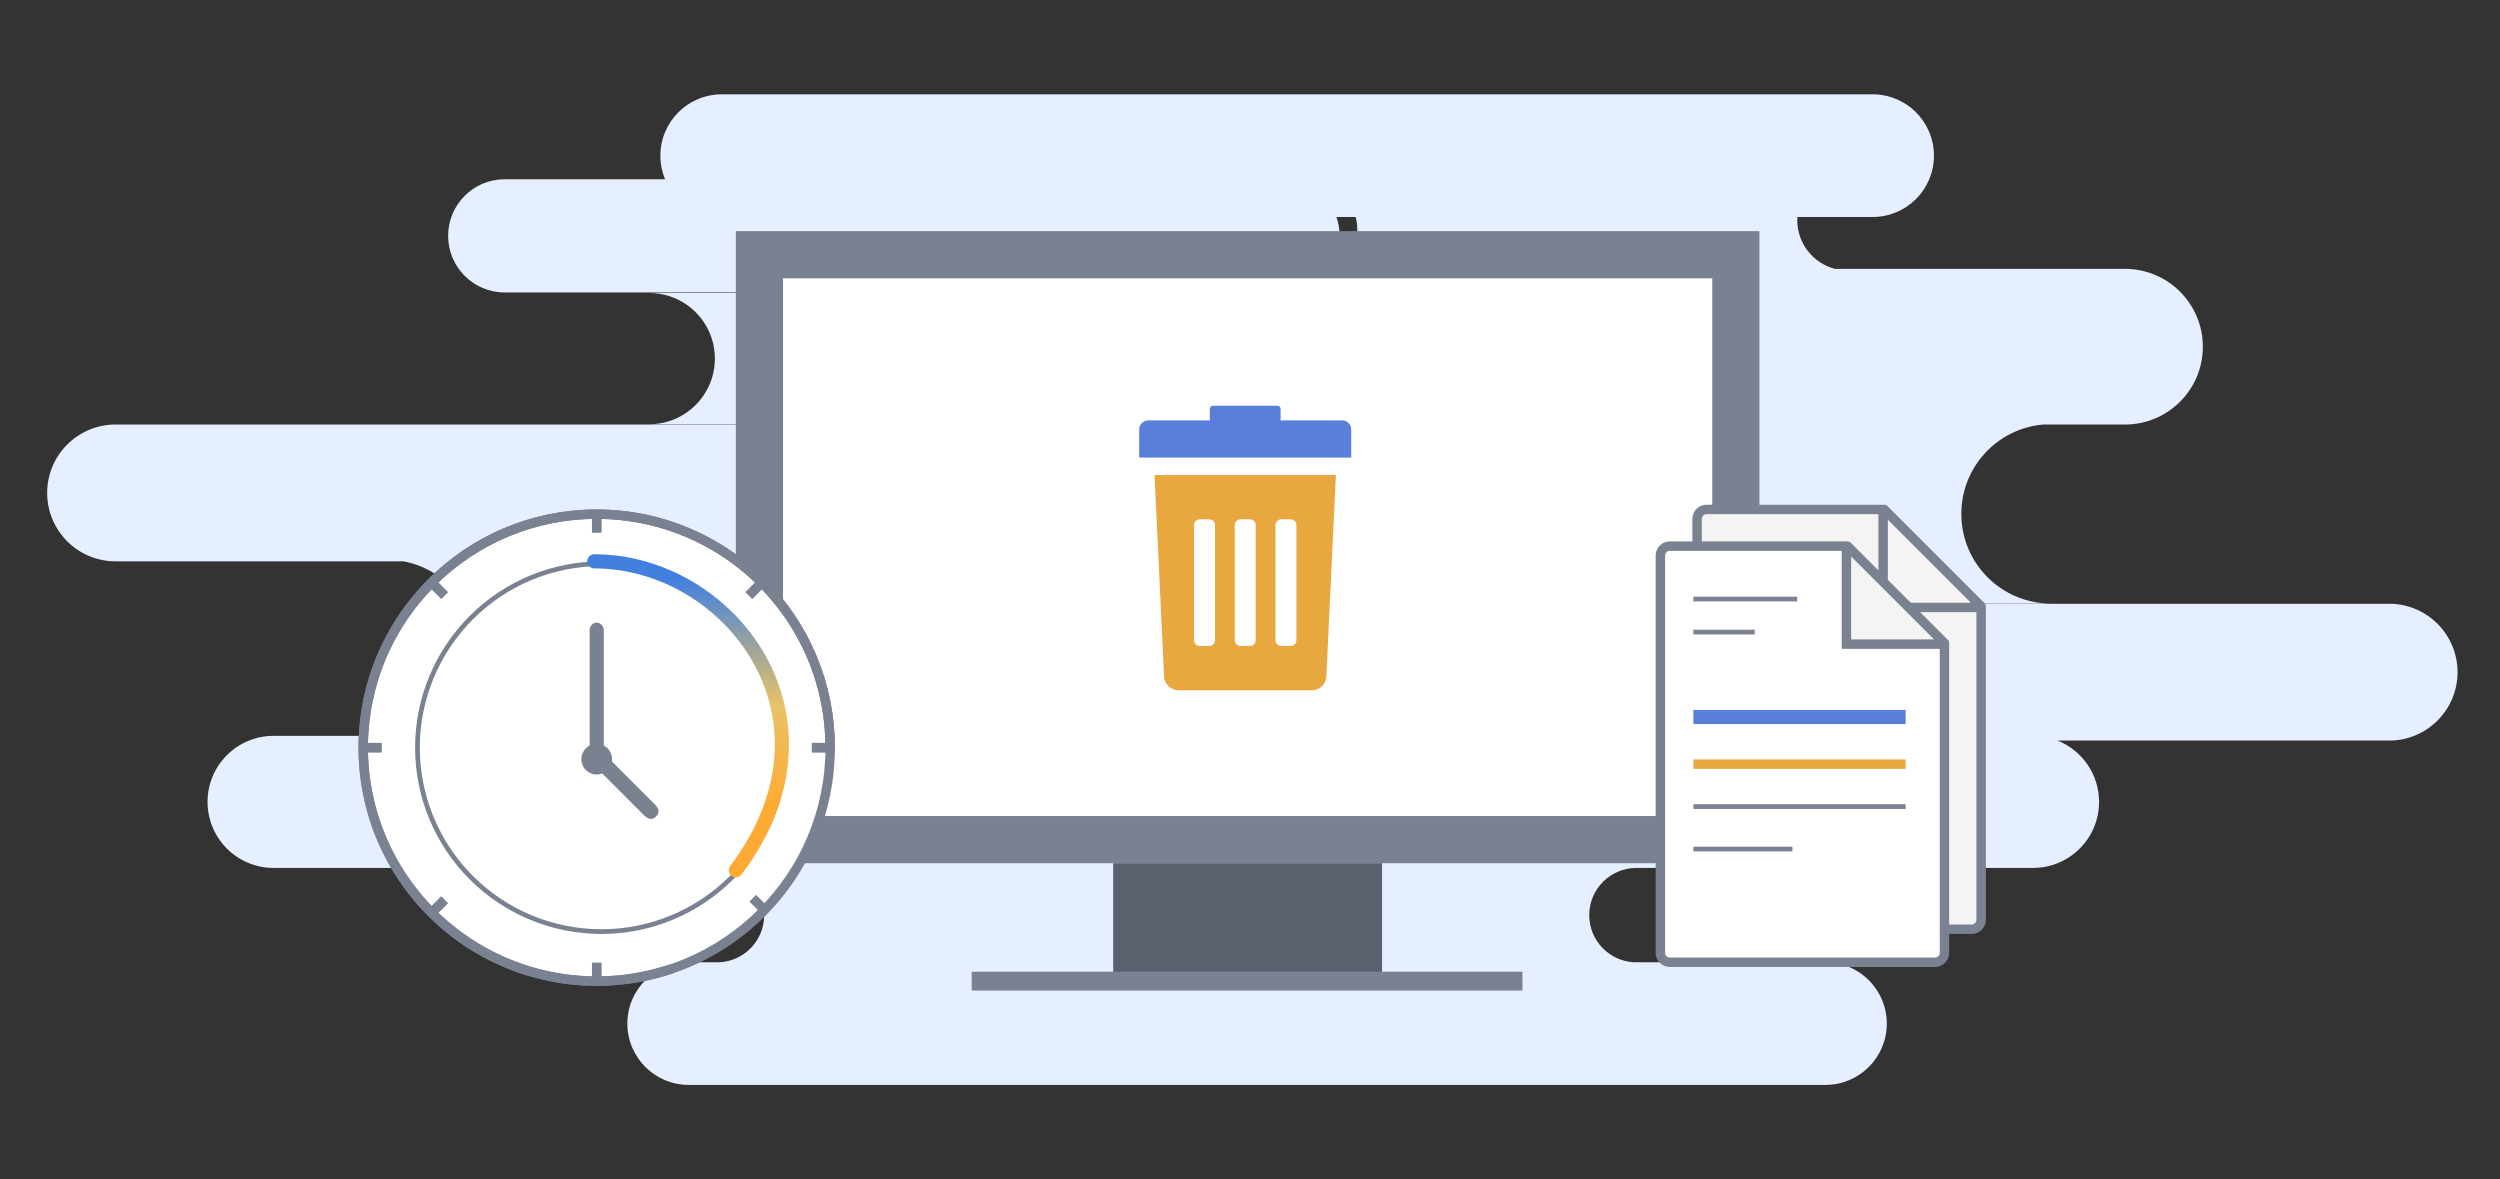 <svg width="530" height="250" viewBox="0 0 530 250" fill="none" xmlns="http://www.w3.org/2000/svg">
<rect x="0" y="0" width="530" height="250" fill="#333333" stroke="none"/>
<path fill-rule="evenodd" clip-rule="evenodd" d="M140 33C140 25.82 145.82 20 153 20H397C404.18 20 410 25.82 410 33C410 40.18 404.18 46 397 46H381.043C381.029 46.223 381.022 46.447 381.022 46.673C381.022 51.634 384.41 55.804 388.998 56.995C388.999 56.995 389 56.996 389 56.997C389 56.999 388.999 57 388.997 57H450.5C459.613 57 467 64.387 467 73.5C467 82.613 459.613 90 450.5 90H433.193C423.45 90.818 415.798 98.985 415.798 108.94C415.798 119.437 424.307 127.947 434.805 127.947H287.847C298.344 127.947 306.854 119.437 306.854 108.94C306.854 98.985 299.202 90.818 289.459 90H281.5C272.387 90 265 82.613 265 73.5C265 69.732 266.263 66.259 268.389 63.482C263.719 65.725 260.496 70.498 260.496 76.025C260.496 83.706 266.722 89.933 274.403 89.933H137.645C145.326 89.933 151.552 83.706 151.552 76.025C151.552 68.344 145.326 62.117 137.645 62.117H269.555C269.592 62.078 269.63 62.039 269.668 62H107C100.373 62 95 56.627 95 50C95 43.373 100.373 38 107 38H140.996C140.354 36.461 140 34.772 140 33ZM293.297 57H281.748C283.165 55.03 284 52.612 284 50C284 48.597 283.759 47.251 283.317 46H287.406C287.626 46.854 287.744 47.75 287.744 48.673C287.744 51.844 290.127 57 293.297 57ZM146 204C138.82 204 133 209.82 133 217C133 224.18 138.82 230 146 230H387C394.18 230 400 224.18 400 217C400 209.82 394.18 204 387 204H346.386C341.109 203.72 336.917 199.353 336.917 194.007C336.917 188.48 341.397 184 346.924 184H431C438.732 184 445 177.732 445 170C445 164.108 441.36 159.066 436.206 157H506.5C514.508 157 521 150.508 521 142.5C521 134.492 514.508 128 506.5 128H218.5C216.054 128 213.75 128.606 211.728 129.675C214.75 123.179 221.335 118.675 228.972 118.675H196.567C203.102 117.268 208 111.456 208 104.5C208 96.492 201.508 90 193.5 90H24.5C16.492 90 10 96.492 10 104.5C10 112.508 16.492 119 24.5 119H85.532C94.349 120.65 101.021 128.387 101.021 137.682C101.021 146.416 95.13 153.775 87.104 156H58C50.268 156 44 162.268 44 170C44 177.732 50.268 184 58 184H152C157.527 184 162.007 188.48 162.007 194.007C162.007 199.353 157.815 203.72 152.538 204H146Z" fill="#E6EFFF"/>
<path d="M161 178V54H368V178H161Z" fill="white" stroke="#7A8190" stroke-width="10" stroke-miterlimit="10"/>
<path d="M293 183H236V209H293V183Z" fill="#5A606D"/>
<path d="M206 208H322.757" stroke="#7A8190" stroke-width="4" stroke-miterlimit="10"/>
<g clip-path="url(#clip0)">
<path d="M246.787 143.425C246.855 145.051 248.193 146.334 249.819 146.334H278.154C279.781 146.334 281.119 145.051 281.187 143.425L283.21 100.709H244.763L246.787 143.425ZM270.397 111.319C270.397 110.638 270.949 110.086 271.629 110.086H273.601C274.282 110.086 274.834 110.638 274.834 111.319V135.724C274.834 136.405 274.282 136.957 273.601 136.957H271.629C270.949 136.957 270.397 136.405 270.397 135.724V111.319ZM261.768 111.319C261.768 110.638 262.32 110.086 263.001 110.086H264.973C265.653 110.086 266.206 110.638 266.206 111.319V135.724C266.206 136.405 265.654 136.957 264.973 136.957H263.001C262.32 136.957 261.768 136.405 261.768 135.724V111.319ZM253.14 111.319C253.14 110.638 253.692 110.086 254.372 110.086H256.344C257.025 110.086 257.577 110.638 257.577 111.319V135.724C257.577 136.405 257.025 136.957 256.344 136.957H254.372C253.692 136.957 253.14 136.405 253.14 135.724V111.319Z" fill="#E9A740"/>
<path d="M284.557 89.129H271.486V86.658C271.486 86.307 271.201 86.022 270.85 86.022H257.123C256.772 86.022 256.488 86.307 256.488 86.658V89.129H243.416C242.364 89.129 241.511 89.982 241.511 91.034V97.018H286.462V91.034C286.462 89.982 285.609 89.129 284.557 89.129Z" fill="#597FDA"/>
</g>
<circle r="49.5" transform="matrix(-1 0 0 1 126.5 158.5)" fill="white" stroke="#7A8190" stroke-width="2"/>
<path d="M175.989 159.52C176.206 149.001 173.066 138.686 167.023 130.072C160.98 121.459 152.35 114.995 142.385 111.618C132.42 108.242 121.638 108.128 111.604 111.295C101.57 114.461 92.806 120.742 86.583 129.227C80.361 137.712 77.004 147.958 77 158.48C76.996 169.002 80.344 179.251 86.56 187.741C92.775 196.231 101.534 202.519 111.566 205.693C121.597 208.868 132.379 208.763 142.347 205.395" stroke="#7A8190" stroke-width="2"/>
<path d="M166.5 158.5C166.5 148.157 162.391 138.237 155.077 130.923C147.763 123.609 137.843 119.5 127.5 119.5C117.157 119.5 107.237 123.609 99.923 130.923C92.609 138.237 88.5 148.157 88.5 158.5C88.5 168.843 92.609 178.763 99.923 186.077C107.237 193.391 117.157 197.5 127.5 197.5C137.843 197.5 147.763 193.391 155.077 186.077C162.391 178.763 166.5 168.843 166.5 158.5L166.5 158.5Z" stroke="#7A8190"/>
<path d="M126 119C154.52 119 180.5 152 156 184.5" stroke="url(#paint0_linear)" stroke-width="3" stroke-miterlimit="10" stroke-linecap="round" stroke-linejoin="round"/>
<path d="M126.5 112.887V108.814" stroke="#7A8190" stroke-width="2"/>
<path d="M126.5 208.185V204.112" stroke="#7A8190" stroke-width="2"/>
<path d="M80.887 158.5L76.815 158.5" stroke="#7A8190" stroke-width="2"/>
<path d="M176.186 158.5L172.113 158.5" stroke="#7A8190" stroke-width="2"/>
<path d="M94.247 190.753L91.367 193.633" stroke="#7A8190" stroke-width="2"/>
<path d="M161.633 123.367L158.753 126.247" stroke="#7A8190" stroke-width="2"/>
<path d="M91.367 123.367L94.247 126.247" stroke="#7A8190" stroke-width="2"/>
<path d="M126.5 112.887V108.814" stroke="#7A8190" stroke-width="2"/>
<path d="M126.5 208.185V204.112" stroke="#7A8190" stroke-width="2"/>
<path d="M80.887 158.5L76.815 158.5" stroke="#7A8190" stroke-width="2"/>
<path d="M176.186 158.5L172.113 158.5" stroke="#7A8190" stroke-width="2"/>
<path d="M94.247 190.753L91.367 193.633" stroke="#7A8190" stroke-width="2"/>
<path d="M159.586 190.425L162.466 193.305" stroke="#7A8190" stroke-width="2"/>
<path d="M161.633 123.367L158.753 126.247" stroke="#7A8190" stroke-width="2"/>
<path d="M91.367 123.367L94.247 126.247" stroke="#7A8190" stroke-width="2"/>
<path d="M128 159V133.588C128 132.715 127.3 132 126.5 132C125.7 132 125 132.715 125 133.588V159" fill="#7A8190"/>
<path d="M127 163.304L136.503 172.807C137.655 173.959 138.45 173.74 139.095 173.095C139.74 172.45 139.959 171.655 138.807 170.503L129.304 161" fill="#7A8190"/>
<circle cx="126.5" cy="160.944" r="2.258" fill="#7A8190" stroke="#7A8190" stroke-width="2"/>
<path d="M359.778 110C359.778 108.895 360.673 108 361.778 108H399.197L420 128.803V195C420 196.104 419.105 197 418 197H361.778C360.673 197 359.778 196.104 359.778 195V110Z" fill="#F4F4F4" stroke="#7A8190" stroke-width="2"/>
<path d="M399.222 107.777V128.777H420.222L399.222 107.777Z" fill="#F4F4F4"/>
<path d="M399.222 107.777L399.929 107.07L398.222 107.777H399.222ZM399.222 128.777H398.222V129.777H399.222V128.777ZM420.222 128.777V129.777L420.929 128.07L420.222 128.777ZM398.222 107.777V128.777H400.222V107.777H398.222ZM399.222 129.777H420.222V127.777H399.222V129.777ZM420.929 128.07L399.929 107.07L398.515 108.484L419.515 129.484L420.929 128.07Z" fill="#7A8190"/>
<path d="M352 117.778C352 116.674 352.895 115.778 354 115.778H391.419L412.222 136.581V202C412.222 203.105 411.327 204 410.222 204H354C352.895 204 352 203.105 352 202V117.778Z" fill="white" stroke="#7A8190" stroke-width="2"/>
<path d="M391.444 115.557V136.557H412.444L391.444 115.557Z" fill="#F4F4F4"/>
<path d="M391.444 115.557L392.151 114.85L390.444 115.557H391.444ZM391.444 136.557H390.444V137.557H391.444V136.557ZM412.444 136.557V137.557L413.151 135.85L412.444 136.557ZM390.444 115.557V136.557H392.444V115.557H390.444ZM391.444 137.557H412.444V135.557H391.444V137.557ZM413.151 135.85L392.151 114.85L390.737 116.264L411.737 137.264L413.151 135.85Z" fill="#7A8190"/>
<path d="M359 134H372" stroke="#7A8190" stroke-miterlimit="10"/>
<path d="M359 127H381" stroke="#7A8190" stroke-miterlimit="10"/>
<path d="M359 152H404" stroke="#597FDA" stroke-width="3"/>
<path d="M359 162H404" stroke="#E9A740" stroke-width="2" stroke-miterlimit="10"/>
<path d="M359 171H404" stroke="#7A8190" stroke-miterlimit="10"/>
<path d="M359 180H380" stroke="#7A8190" stroke-miterlimit="10"/>
<defs>
<linearGradient id="paint0_linear" x1="132.621" y1="171.08" x2="132.621" y2="122.501" gradientUnits="userSpaceOnUse">
<stop stop-color="#FFAA33"/>
<stop offset="0.448" stop-color="#E7C268"/>
<stop offset="1" stop-color="#4180DF"/>
</linearGradient>
<clipPath id="clip0">
<rect width="46" height="61.333" fill="white" transform="translate(241 85)"/>
</clipPath>
</defs>
</svg>
